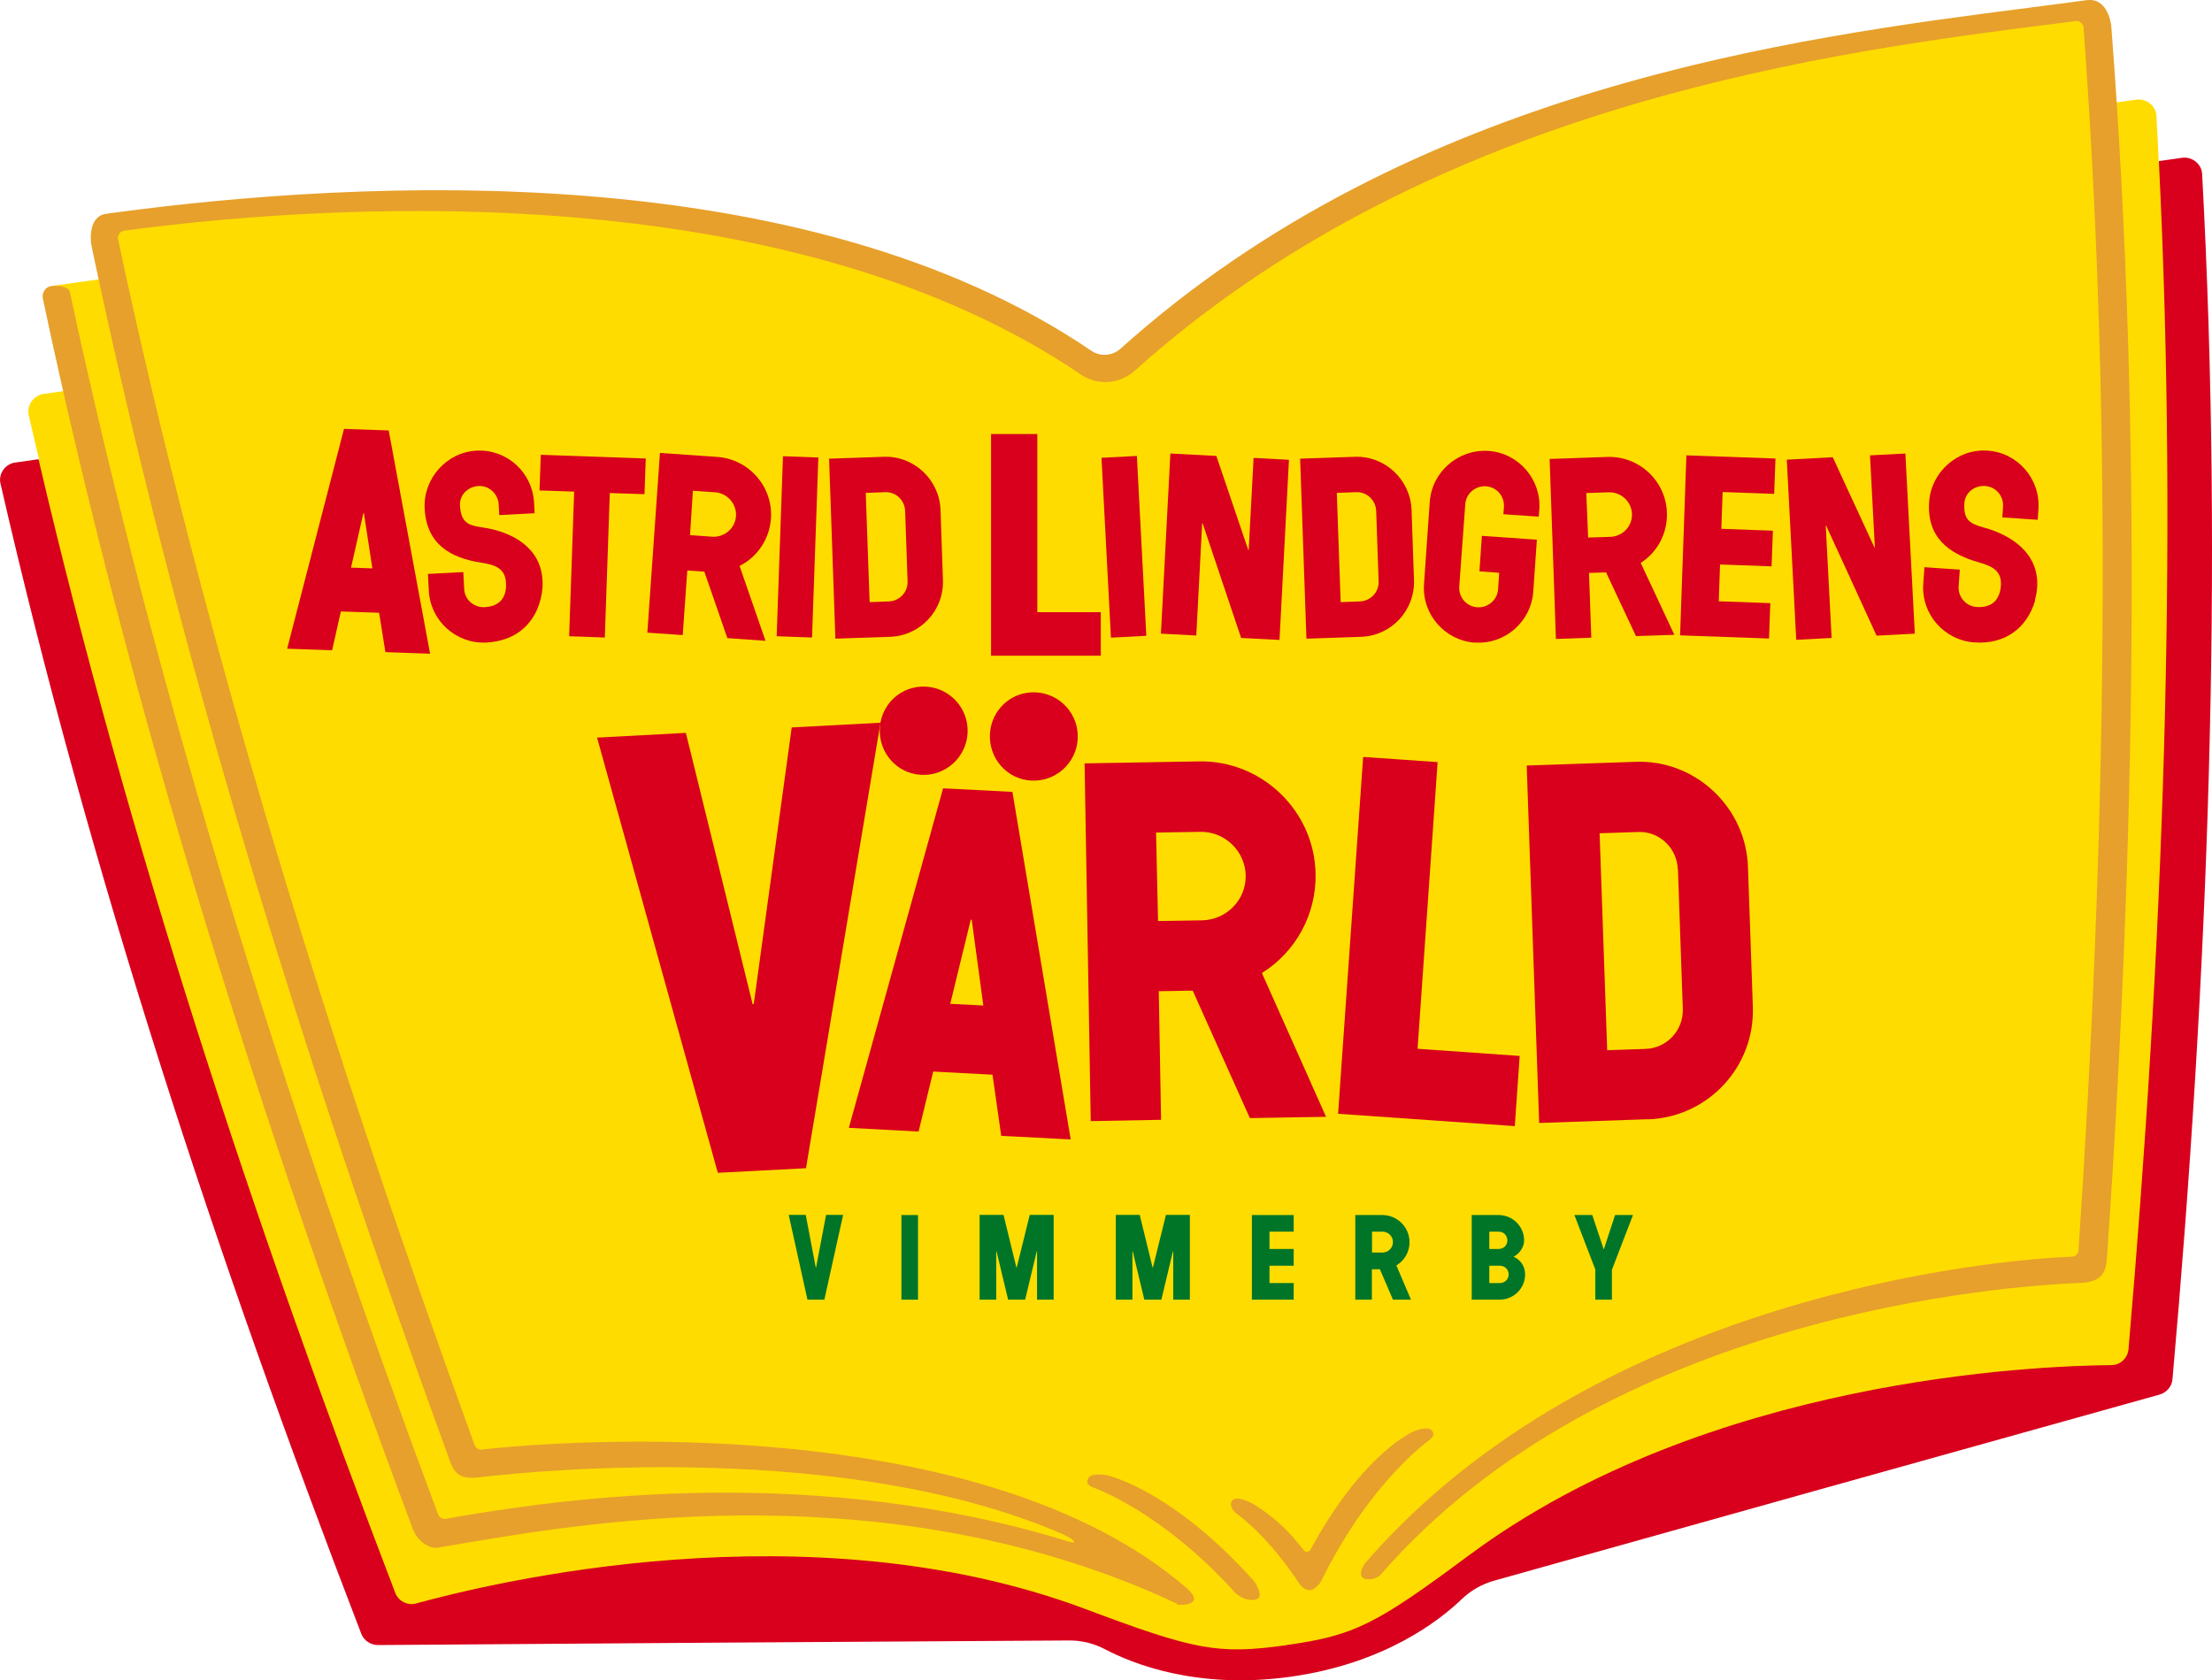 <?xml version="1.0" encoding="UTF-8"?>
<svg xmlns="http://www.w3.org/2000/svg" id="Lager_2" viewBox="0 0 154.45 117.35">
  <defs>
    <style>.cls-1{fill:#d8001c;}.cls-1,.cls-2,.cls-3,.cls-4{stroke-width:0px;}.cls-2{fill:#ffdc00;}.cls-3{fill:#e7a02b;}.cls-4{fill:#007528;}</style>
  </defs>
  <g id="Lager_1-2">
    <g id="logo">
      <path class="cls-2" d="m150.73,11.28c-.05-1.07-.1-2.14-.16-3.21-.04-.68-.7-1.21-1.4-1.11l-2.01.28c-.12-1.81-.24-3.62-.38-5.43-.05-.67-.71-1.2-1.39-1.1-15.85,2.13-44.95,4.61-66.65,24.11-.8.72-2,.82-2.89.21-6.91-4.63-25.94-15.14-67.72-9.53-.69.09-1.19.79-1.05,1.46.17.82.35,1.63.52,2.45l-4.05.57c.51,2.41,1.05,4.82,1.6,7.23l-2.11.3c-.69.1-1.18.79-1.04,1.46.24,1.04.48,2.09.73,3.13l-.76.11c6.29,26.91,15.07,53.6,25.16,79.96.22.58.86.91,1.46.74,5.18-1.43,27.62-6.94,47.18.37,7.74,2.91,9.36,3.24,14.2,2.56,4.83-.68,6.3-1.45,12.94-6.38,16.79-12.42,39.89-13.31,45.25-13.36.61,0,1.14-.5,1.2-1.12,2.43-28.13,3.52-56.2,2.14-83.8l-.76.11h-.01Z"></path>
      <path class="cls-3" d="m82.2,112c-19.73-9.27-40.78-5.75-49.62-4.26-.59.1-1.46.25-2.03.34s-1.41-.46-1.72-1.29C18.22,78.45,9.11,49.76,2.99,20.84c-.08-.36.17-.8.54-.85.51-.07,1.26.01,1.34.37,6.16,28.73,15.23,57.23,25.72,85.4.08.21.3.34.52.31h0c.48-.08.45-.09,1.05-.19,7.78-1.31,24.91-3.65,42.44,1.77.72.22.4-.18-.52-.57-14.94-6.41-35.98-4.46-40.67-3.91-1.42.17-1.73-.41-2.03-1.23C21.17,73.96,12.37,45.66,6.39,17.17c-.1-.51-.17-2.07,1.01-2.24,0,0,.66-.09.67-.09,17.03-2.28,48.03-4.01,68.14,9.66.62.42,1.46.36,2.03-.15C98.61,6.05,125.38,2.64,141.75.53c1.21-.16,2.88-.37,3.96-.52,1.3-.18,1.67,1.32,1.71,1.84,2.17,28.26,1.69,57.06-.3,85.95-.07.96-.28,1.72-1.85,1.79-5.25.2-33.05,2.18-48.88,20.39-.24.28-.95.43-1.24.2-.28-.24-.03-.78.21-1.07,16.2-18.64,43.95-21.16,49.31-21.35.24-.01.45-.2.46-.45,1.92-28.7,2.42-57.31.35-85.39-.02-.17-.12-.29-.18-.34s-.2-.13-.37-.11c-1.09.15-1.68.22-2.9.37-16.23,2.08-42.71,6.03-62.8,24.05-1.05.94-2.6,1.06-3.75.27C55.73,12.75,25.52,13.86,8.66,16.11h0c-.18.03-.28.14-.33.21s-.12.2-.09.38c6.03,28.3,14.8,56.41,24.9,84.22.08.2.28.34.5.31,5.72-.67,34.86-2.75,49.24,9.69.26.23.66.67.42.91-.28.3-1.04.26-1.16.2l.06-.03Z"></path>
      <path class="cls-3" d="m91.51,111.05c-.29.03-.63-.2-.82-.5-.02-.03-1.91-3.05-4.36-4.86-.3-.22-.54-.68-.26-.93.33-.29,1.16.09,1.62.38,1.68,1.09,2.47,2.02,3.35,3.12.12.16.38.13.47-.05,3.41-6.32,6.73-7.99,6.89-8.09.31-.21,1.14-.49,1.46-.31.29.16.31.45,0,.71-.03.03-4.16,2.88-7.6,9.87-.1.2-.45.63-.75.65h0Z"></path>
      <path class="cls-3" d="m86.26,111.24c-5.23-5.79-9.98-7.38-10.02-7.4-.38-.16-.4-.43-.2-.68.23-.29,1.12-.2,1.47-.08.2.07,4.48,1.16,9.97,7.24.25.28.67,1.06.38,1.29-.31.25-1.09.12-1.6-.37h0Z"></path>
      <path class="cls-1" d="m89.83,114.88c4.78-.67,6.24-1.44,12.81-6.32,16.62-12.29,39.49-13.18,44.8-13.23.61,0,1.13-.5,1.18-1.11,2.41-27.85,3.48-55.65,2.12-82.97l1.62-.23c.7-.1,1.36.43,1.4,1.11,1.5,27.72.44,55.92-2.07,84.19-.04.5-.41.93-.9,1.07-15.59,4.35-31.09,8.68-46.45,12.99-.85.24-1.62.67-2.26,1.28-1.57,1.51-5.4,4.51-11.95,5.43s-11.05-.91-12.98-1.92c-.78-.41-1.64-.62-2.53-.61-15.95.09-32.04.2-48.23.32-.5,0-.98-.31-1.16-.78C15.03,87.62,6.23,60.8.03,33.75c-.15-.67.34-1.36,1.04-1.45l1.62-.23c6.23,26.64,14.92,53.07,24.91,79.17.22.57.85.9,1.44.74,5.13-1.41,27.34-6.87,46.71.37,7.66,2.88,9.27,3.21,14.06,2.54h.02Z"></path>
      <path class="cls-4" d="m57.56,90.76h-1.18l-1.31-5.92h1.19l.7,3.68h.02l.7-3.68h1.19l-1.31,5.92h0Z"></path>
      <path class="cls-4" d="m62.94,90.76v-5.91h1.16v5.91h-1.16Z"></path>
      <path class="cls-4" d="m72.41,90.76v-3.38h-.02l-.81,3.38h-1.19l-.81-3.38h-.02v3.38h-1.16v-5.92h1.67l.9,3.68h.02l.91-3.68h1.67v5.92h-1.17.01Z"></path>
      <path class="cls-4" d="m81.92,90.76v-3.38h-.02l-.81,3.38h-1.19l-.81-3.38h-.02v3.38h-1.16v-5.92h1.67l.9,3.68h.02l.91-3.68h1.67v5.92h-1.17.01Z"></path>
      <path class="cls-4" d="m87.41,90.76v-5.91h2.92v1.16h-1.69v1.21h1.69v1.17h-1.69v1.21h1.69v1.16h-2.92Z"></path>
      <path class="cls-4" d="m97.26,90.76l-.91-2.12h-.56v2.12h-1.16v-5.91h1.89c1.04,0,1.9.85,1.9,1.9,0,.66-.35,1.28-.92,1.62l1.02,2.39h-1.26Zm-.73-4.75h-.73v1.46h.73c.4,0,.73-.32.73-.73s-.33-.73-.73-.73Z"></path>
      <path class="cls-4" d="m104.7,90.76h-1.94v-5.91h1.88c.97,0,1.78.79,1.78,1.77,0,.47-.32.93-.74,1.14.5.21.81.69.81,1.23,0,.98-.8,1.77-1.78,1.77h-.01Zm-.06-4.75h-.65v1.21h.65c.34,0,.61-.25.61-.6s-.27-.61-.61-.61Zm.09,2.38h-.74v1.21h.73c.34,0,.62-.25.62-.6s-.27-.61-.61-.61Z"></path>
      <path class="cls-4" d="m112.55,88.65v2.11h-1.16v-2.11l-1.46-3.8h1.25l.79,2.38h.02l.78-2.38h1.25l-1.46,3.8h-.01Z"></path>
      <path class="cls-1" d="m56.28,81.58l-6.16.32-8.43-30.39,6.2-.33,4.66,18.94h.08l2.65-19.32,6.2-.33-5.2,31.1h0Z"></path>
      <path class="cls-1" d="m69.91,79.33l-.61-4.28-4.14-.22-1.02,4.19-4.87-.26,6.58-23.71,4.84.25,4.07,24.27-4.84-.25h-.01Zm-5.59-25.22c-1.7-.09-2.97-1.54-2.89-3.24s1.51-3.01,3.21-2.92c1.7.09,3.01,1.54,2.92,3.24s-1.54,3.01-3.24,2.92Zm3.52,10.12h-.06l-1.43,5.87,2.31.12-.81-5.99h-.01Zm4.17-9.72c-1.7-.09-2.97-1.54-2.89-3.24s1.51-3.01,3.21-2.92,3.01,1.54,2.92,3.24-1.54,3.01-3.24,2.92Z"></path>
      <path class="cls-1" d="m87.28,78.1l-4-8.92-2.37.04.16,8.98-4.91.09-.43-24.98,7.98-.14c4.41-.08,8.08,3.47,8.15,7.87.05,2.81-1.38,5.43-3.75,6.91l4.48,10.04-5.31.09v.02Zm-3.45-20.01l-3.11.05.14,6.18,3.07-.05c1.7-.03,3.08-1.42,3.05-3.13-.03-1.7-1.46-3.08-3.16-3.05h0Z"></path>
      <path class="cls-1" d="m93.43,77.78l1.75-24.92,5.2.36-1.4,20.02,7.13.5-.34,4.9-12.33-.86h0Z"></path>
      <path class="cls-1" d="m115.05,78.16l-7.58.26-.87-24.96,7.61-.26c4.17-.15,7.7,3.17,7.84,7.35l.34,9.75c.15,4.21-3.14,7.73-7.34,7.87h0Zm2.1-17.45c-.05-1.47-1.26-2.66-2.76-2.61l-2.7.09.53,15.15,2.67-.09c1.5-.05,2.66-1.3,2.61-2.8l-.34-9.75h0Z"></path>
      <path class="cls-1" d="m26.91,45.54l-.44-2.75-2.67-.09-.61,2.71-3.14-.11,3.97-15.35,3.12.11,2.89,15.59s-3.12-.11-3.12-.11Zm-1.5-9.7h-.04l-.86,3.8,1.49.05-.59-3.85Z"></path>
      <path class="cls-1" d="m37.83,41.45c-.35,2.06-1.78,3.31-3.86,3.42-2.12.11-3.92-1.51-4.03-3.63l-.06-1.16,2.47-.13.06,1.18c.04.76.69,1.31,1.43,1.27,1.04-.05,1.55-.67,1.49-1.69-.05-1.04-.79-1.27-1.69-1.41-2.24-.34-3.86-1.33-3.99-3.78-.11-2.1,1.53-3.94,3.63-4.05,2.12-.11,3.9,1.53,4.01,3.63l.04.74-2.47.13-.04-.74c-.04-.74-.66-1.33-1.41-1.29-.74.04-1.35.63-1.29,1.38v.03c.08,1.11.53,1.34,1.56,1.48,2.07.3,4.08,1.39,4.2,3.7.02.3,0,.61-.05.91h0Z"></path>
      <path class="cls-1" d="m42.58,34.42l-.35,10.1-2.49-.09.35-10.1-2.42-.08.09-2.49,7.33.26-.09,2.49-2.42-.08h0Z"></path>
      <path class="cls-1" d="m50.79,44.57l-1.61-4.65-1.19-.08-.32,4.51-2.47-.17.88-12.55,4.01.28c2.21.16,3.9,2.09,3.74,4.31-.1,1.41-.93,2.67-2.19,3.3l1.81,5.23-2.67-.19h0Zm-.85-10.19l-1.56-.11-.2,3.1,1.54.11c.86.06,1.61-.58,1.67-1.43s-.6-1.61-1.45-1.67h0Z"></path>
      <path class="cls-1" d="m54.23,44.43l.44-12.57,2.47.09-.44,12.57-2.47-.09Z"></path>
      <path class="cls-1" d="m62.14,44.47l-3.81.13-.44-12.57,3.83-.13c2.1-.07,3.87,1.6,3.95,3.7l.17,4.91c.07,2.12-1.58,3.89-3.7,3.96Zm1.06-8.79c-.03-.74-.64-1.34-1.39-1.31l-1.36.05.27,7.63,1.34-.05c.76-.03,1.34-.65,1.31-1.41l-.17-4.91h0Z"></path>
      <path class="cls-1" d="m69.2,45.79v-15.48h3.23v12.44h4.43v3.04h-7.66Z"></path>
      <path class="cls-1" d="m77.57,44.53l-.66-12.56,2.47-.13.66,12.56-2.47.13Z"></path>
      <path class="cls-1" d="m86.66,44.55l-2.69-8.01h-.03l-.41,7.84-2.47-.13.66-12.58,3.21.17,2.23,6.57h.03l.34-6.43,2.47.13-.66,12.58-2.67-.14h-.01Z"></path>
      <path class="cls-1" d="m95.03,44.47l-3.81.13-.44-12.57,3.83-.13c2.1-.07,3.87,1.6,3.95,3.7l.17,4.91c.07,2.12-1.58,3.89-3.7,3.96Zm1.06-8.79c-.03-.74-.64-1.34-1.39-1.31l-1.36.05.27,7.63,1.34-.05c.76-.03,1.34-.65,1.31-1.41l-.17-4.91h0Z"></path>
      <path class="cls-1" d="m102.99,44.88c-2.11-.15-3.71-1.98-3.56-4.09l.4-5.74c.15-2.11,2-3.7,4.11-3.56,2.1.15,3.69,1.99,3.54,4.09l-.04.5-2.47-.17.04-.5c.05-.74-.49-1.4-1.25-1.45-.75-.05-1.4.51-1.45,1.26l-.42,5.74c-.05.75.51,1.4,1.26,1.45.74.05,1.4-.51,1.45-1.25l.08-1.16-1.38-.1.17-2.48,3.84.27-.25,3.62c-.15,2.11-1.98,3.71-4.09,3.56h.02Z"></path>
      <path class="cls-1" d="m114.23,44.42l-2.09-4.45-1.19.04.16,4.52-2.47.09-.44-12.57,4.02-.14c2.22-.08,4.1,1.67,4.17,3.89.05,1.41-.64,2.75-1.83,3.51l2.35,5.02-2.67.09h0Zm-1.91-10.04l-1.56.05.13,3.11,1.55-.05c.86-.03,1.54-.74,1.51-1.6s-.76-1.54-1.62-1.51h-.01Z"></path>
      <path class="cls-1" d="m117.31,44.37l.44-12.57,6.22.22-.09,2.47-3.6-.13-.09,2.57,3.6.13-.09,2.49-3.6-.13-.09,2.57,3.6.13-.09,2.47-6.22-.22h.01Z"></path>
      <path class="cls-1" d="m131.03,44.39l-3.52-7.68h-.03l.41,7.84-2.47.13-.66-12.58,3.21-.17,2.91,6.3h.03l-.34-6.43,2.47-.13.66,12.58-2.67.14h0Z"></path>
      <path class="cls-1" d="m142.1,41.94c-.6,2-2.17,3.07-4.25,2.92-2.11-.15-3.71-1.98-3.56-4.09l.08-1.16,2.47.17-.08,1.17c-.05.76.53,1.39,1.26,1.44,1.04.07,1.62-.48,1.69-1.5.07-1.04-.63-1.36-1.51-1.61-2.18-.61-3.67-1.79-3.5-4.24.15-2.1,2-3.72,4.09-3.57,2.11.15,3.69,1.99,3.54,4.09l-.05.74-2.47-.17.05-.74c.05-.74-.49-1.4-1.25-1.45-.74-.05-1.41.46-1.45,1.21v.03c-.06,1.11.36,1.39,1.36,1.66,2.02.55,3.88,1.87,3.72,4.19-.02.3-.08.6-.16.9h.02Z"></path>
    </g>
  </g>
</svg>
